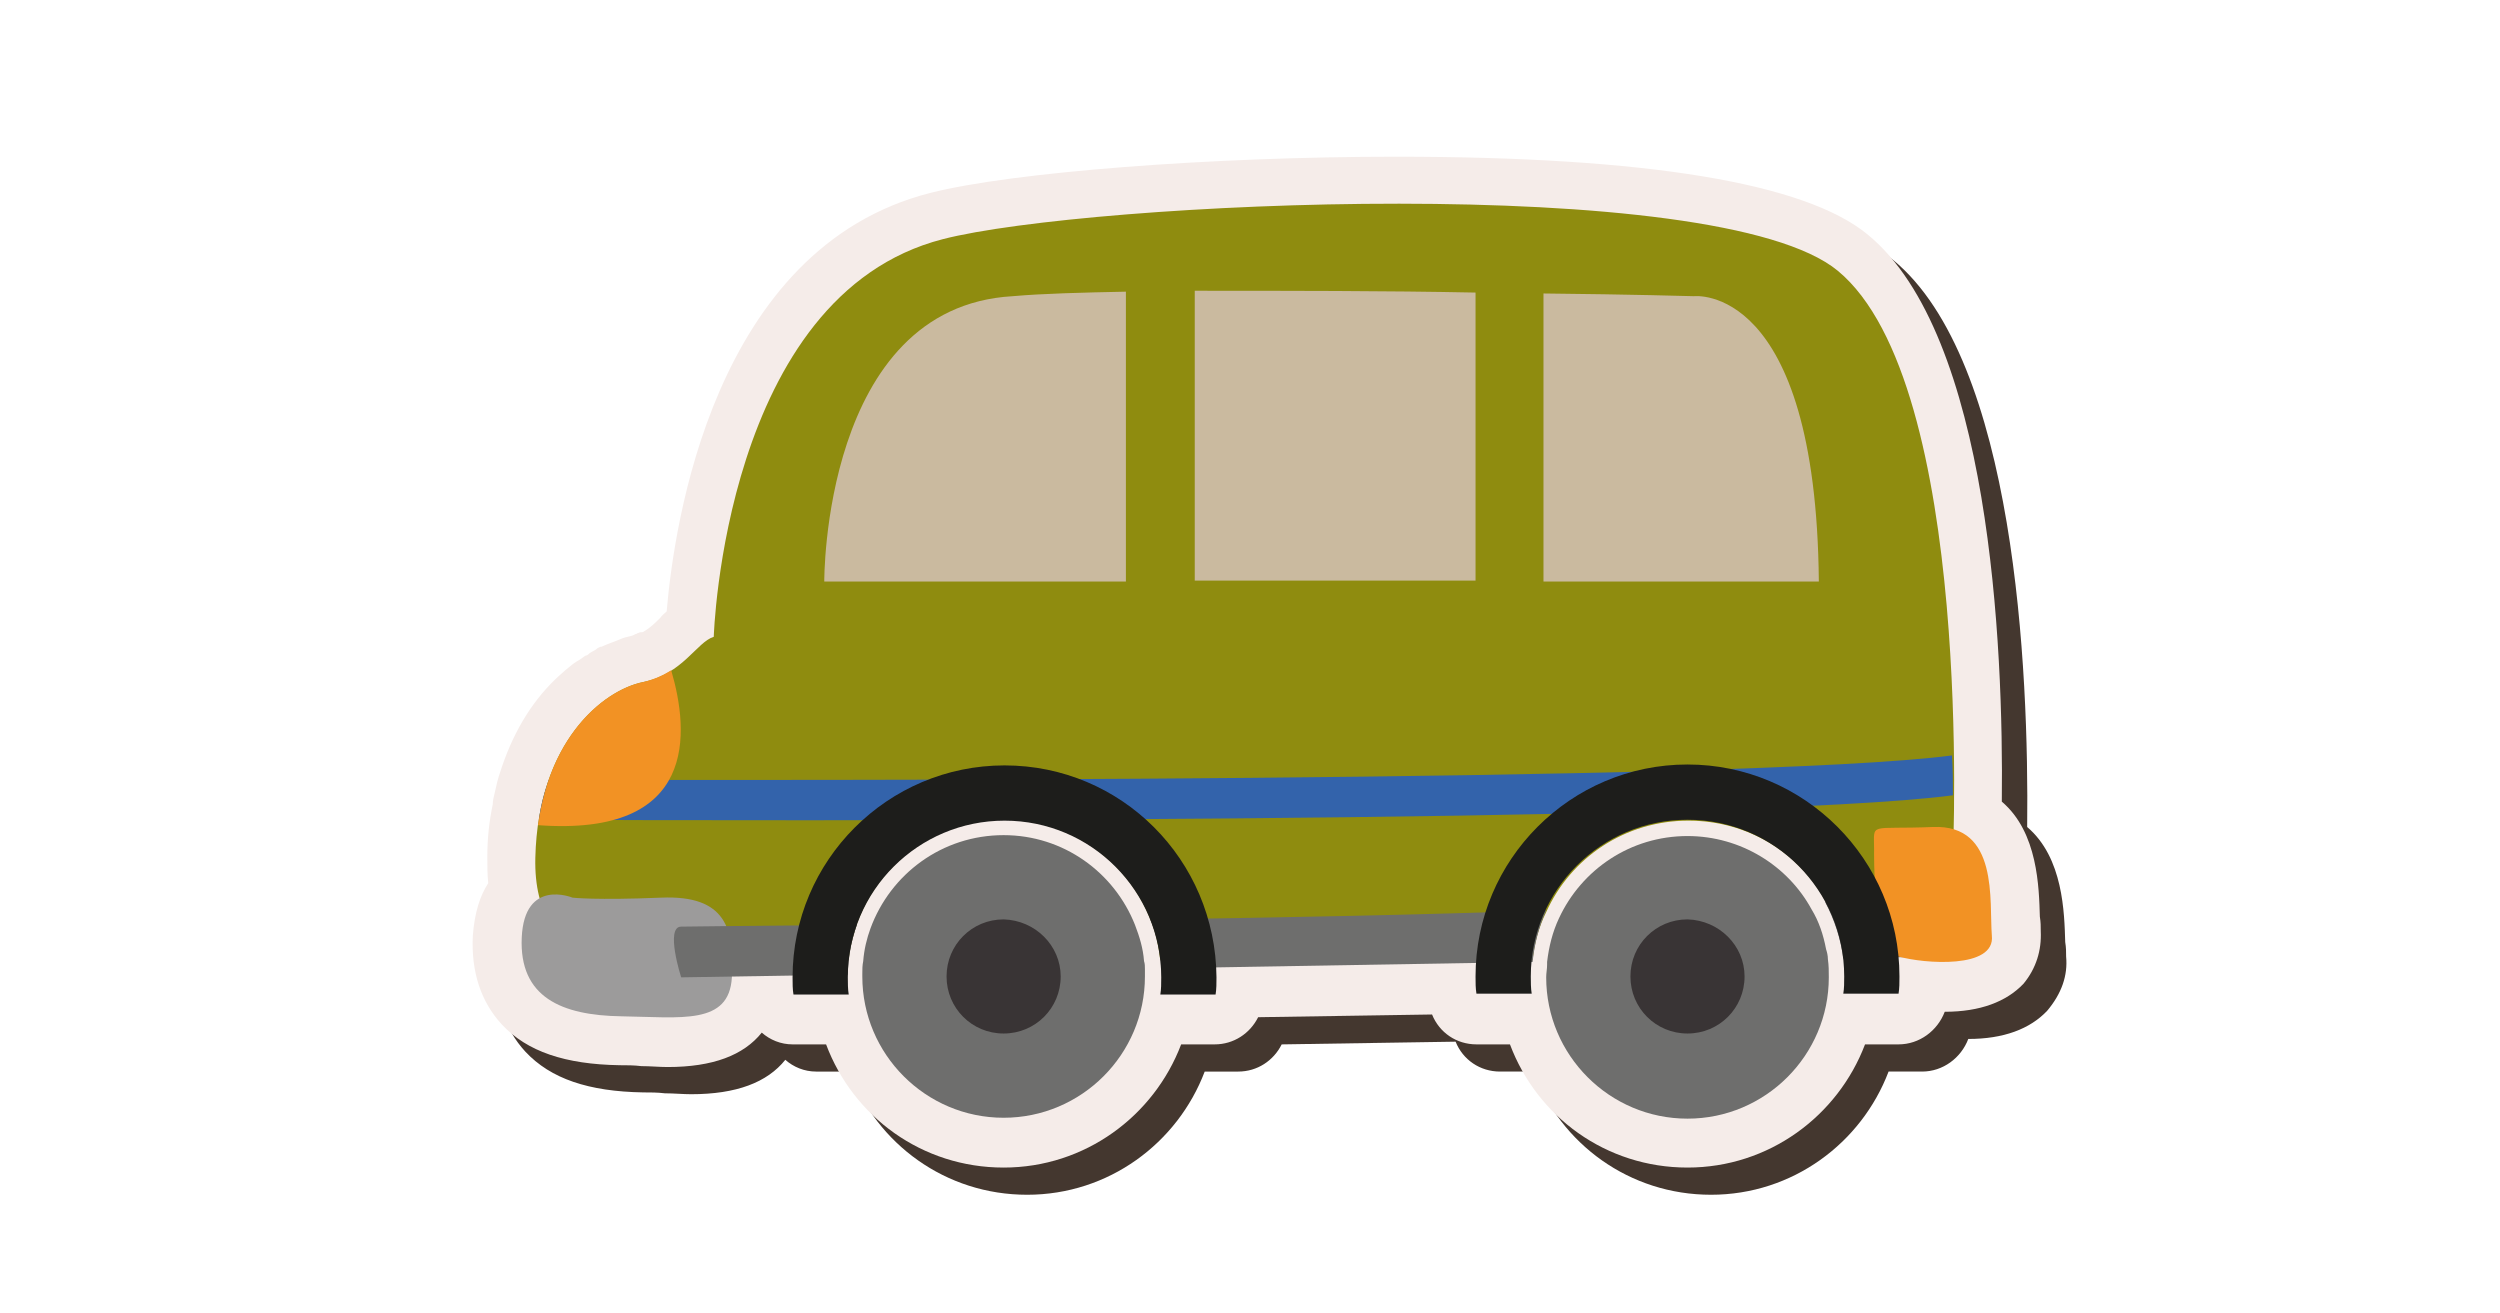 <?xml version="1.0" encoding="utf-8"?>
<!-- Generator: Adobe Illustrator 27.8.0, SVG Export Plug-In . SVG Version: 6.00 Build 0)  -->
<svg xmlns="http://www.w3.org/2000/svg" xmlns:xlink="http://www.w3.org/1999/xlink" version="1.1" id="Layer_1" x="0px" y="0px" viewBox="0 0 276 145" style="enable-background:new 0 0 276 145;" xml:space="preserve">
<style>
	.st0{display:none;}
	.st1{display:inline;fill:#44372F;}
	.st2{display:inline;fill:#F5ECE9;}
	.st3{display:inline;}
	.st4{fill:#8A221F;}
	.st5{fill:#F29224;}
	.st6{fill:#FACBA0;}
	.st7{fill:#3A3635;}
	.st8{fill:#9A989B;}
	.st9{fill:#696668;}
	.st10{fill:#312782;}
	.st11{fill:#1D1D1B;}
	.st12{fill:#44372F;}
	.st13{fill:#F5ECE9;}
	.st14{fill:#8F8C0F;}
	.st15{fill:#CABA9F;}
	.st16{fill:#3363AB;}
	.st17{fill:#9C9B9B;}
	.st18{fill:#6E6E6D;}
	.st19{fill:#393435;}
</style>
<g class="st0">
	<path class="st1" d="M242.2,51.9c-2.1-4.7-8.3-5.5-11.2-5.8c-0.3,0-0.7-0.1-1-0.1c-6.6,0-12.3,8-16.4,15.9   c-2.2-0.8-4.5-3.2-11-10.6c-9-10.3-15.8-12.1-27.6-12.1c-2,0-4.2,0-6.6,0.1l-0.9,0c-14.1,0.3-20.8,6.3-25.2,10.2   c-1.1,1-2.1,1.8-2.9,2.4c-3.8,2.5-12.1,4.7-18.3,5.7c0,0-0.1,0-0.3,0c-2.6,0-8.2-1.8-12.7-3.2c-4.8-1.5-9.3-2.9-13-3.4l-0.2,0   c-2.4-0.3-5.2-0.7-8.4-0.7c-7.3,0-14.3,1.9-22,6.1c-1,0.5-2,1.1-3.1,1.8c-0.4,0.3-0.9,0.5-1.4,0.9l-0.2,0.1c-0.5,0.3-1.1,0.7-1.6,1   c-0.7,0.4-1.3,0.9-2,1.4l-0.3,0.2L55.8,62c-0.5,0.4-0.9,0.7-1.3,1c-0.2,0.1-0.3,0.3-0.5,0.4c-1.1,0.9-2.2,1.9-3.2,2.9l-0.3,0.3   c-0.4,0.4-0.8,0.9-1.2,1.4l0.1-0.1l-0.3,0.3c-0.9,1.1-1.7,2.2-2.5,3.3c-0.4,0.6-0.7,1.1-1,1.7c-6,10.9-2.4,20.5-1.1,23.2   c1.7,3.7,5.6,4.5,16,4.6c3.2,6.7,10.1,11.4,18.1,11.4c8.3,0,15.4-5.1,18.5-12.3c31.9-1.4,71-4.2,89.9-5.6   c2.4,8.3,10.1,14.4,19.2,14.4c10.2,0,18.6-7.7,19.9-17.5c1.6-0.2,1.9-0.2,2.2-0.3c1.5-0.3,4.2-1.5,5.7-5.4   c1.7-4.3,2.1-13.8-0.5-18.1c2.9-2.5,6-5.4,7.5-7.5C243.6,56.5,242.9,53.4,242.2,51.9z"/>
	<path class="st2" d="M239.2,48.9c-2.1-4.7-8.3-5.5-11.2-5.8c-0.3,0-0.7-0.1-1-0.1c-6.6,0-12.3,8-16.4,15.9   c-2.2-0.8-4.5-3.2-11-10.6c-9-10.3-15.8-12.1-27.6-12.1c-2,0-4.2,0-6.6,0.1l-0.9,0c-14.1,0.3-20.8,6.3-25.2,10.2   c-1.1,1-2.1,1.8-2.9,2.4c-3.8,2.5-12.1,4.7-18.3,5.7c0,0-0.1,0-0.3,0c-2.6,0-8.2-1.8-12.7-3.2c-4.8-1.5-9.3-2.9-13-3.4l-0.2,0   c-2.4-0.3-5.2-0.7-8.4-0.7c-7.3,0-14.3,1.9-22,6.1c-1,0.5-2,1.1-3.1,1.8c-0.4,0.3-0.9,0.5-1.4,0.9l-0.2,0.1c-0.5,0.3-1.1,0.7-1.6,1   c-0.7,0.4-1.3,0.9-2,1.4l-0.3,0.2L52.8,59c-0.5,0.4-0.9,0.7-1.3,1c-0.2,0.1-0.3,0.3-0.5,0.4c-1.1,0.9-2.2,1.9-3.2,2.9l-0.3,0.3   c-0.4,0.4-0.8,0.9-1.2,1.4l0.1-0.1l-0.3,0.3c-0.9,1.1-1.7,2.2-2.5,3.3c-0.4,0.6-0.7,1.1-1,1.7c-6,10.9-2.4,20.5-1.1,23.2   c1.7,3.7,5.6,4.5,16,4.6c3.2,6.7,10.1,11.4,18.1,11.4c8.3,0,15.4-5.1,18.5-12.3c31.9-1.4,71-4.2,89.9-5.6   c2.4,8.3,10.1,14.4,19.2,14.4c10.2,0,18.6-7.7,19.9-17.5c1.6-0.2,1.9-0.2,2.2-0.3c1.5-0.3,4.2-1.5,5.7-5.4   c1.7-4.3,2.1-13.8-0.5-18.1c2.9-2.5,6-5.4,7.5-7.5C240.6,53.5,239.9,50.4,239.2,48.9z"/>
	<g class="st3">
		<g>
			<path class="st4" d="M227.4,48.7C221.7,48,214,65,214,65c-7.3,0-9.3-2.3-18.7-12.9c-9.3-10.7-15-10.3-30.7-10     c-15.7,0.3-20,8.3-25.1,11.7c-5.1,3.3-14.9,5.7-20.6,6.5c-5.7,0.9-20-5.5-27.7-6.5c-7.7-1-17-2.3-33,8.3     C42.4,72.6,44,85.4,46.7,91C47.1,92,52,92.4,60,92.4c-0.2-1-0.3-2-0.3-3c0-8.8,7.2-16,16-16s16,7.2,16,16c0,0.8-0.1,1.5-0.2,2.2     c29.6-1.3,68-3.9,95.8-5.9c0.2-8.7,7.2-15.7,16-15.7c7.9,0,14.4,5.7,15.7,13.2c3-0.3,4.9-0.4,5.1-0.5c3.1-0.7,3.2-12.7,1.6-15     c-1.7-2.3-4.4-2.7-4.4-2.7s9.7-7.6,12.1-10.9C235.7,50.7,233,49.4,227.4,48.7z"/>
		</g>
		<g>
			<path class="st5" d="M64.2,58.5c-1.9,1-3.8,2.2-5.9,3.5c-5.3,3.5-8.7,7.3-10.7,11C65.2,74.8,65.6,64.7,64.2,58.5z"/>
			<path class="st6" d="M171.2,46C155.7,44.4,143,60.4,143,60.4s51.6,4.4,50.3,0C192,56,186.7,47.7,171.2,46z"/>
		</g>
		<g>
			<circle class="st7"/>
			<g>
				<circle class="st8"/>
				<path class="st9" d="M75.7,96c-3.6,0-6.6-3-6.6-6.6c0-3.6,3-6.6,6.6-6.6c3.6,0,6.6,3,6.6,6.6C82.2,93,79.3,96,75.7,96L75.7,96z       M75.7,85.4c-2.2,0-4,1.8-4,4s1.8,4,4,4c2.2,0,4-1.8,4-4S77.9,85.4,75.7,85.4L75.7,85.4z"/>
			</g>
		</g>
		<circle class="st7"/>
		<g>
			<circle class="st8"/>
			<path class="st9" d="M203.3,92.6c-3.6,0-6.6-3-6.6-6.6c0-3.6,3-6.6,6.6-6.6c3.6,0,6.6,3,6.6,6.6     C209.8,89.6,206.9,92.6,203.3,92.6L203.3,92.6z M203.3,82c-2.2,0-4,1.8-4,4c0,2.2,1.8,4,4,4s4-1.8,4-4     C207.3,83.8,205.5,82,203.3,82L203.3,82z"/>
		</g>
		<g>
			<path class="st10" d="M45.1,80.6C45,81.9,44.9,83,45,84.2c4.7,1,10,1.3,15.2,1.1c0.3-1.3,0.8-2.5,1.5-3.6     C56.1,81.9,50.2,81.7,45.1,80.6z"/>
			<path class="st10" d="M218.7,73.1c-2.4-0.3-4.6-0.5-6.7-0.5c1.6,1,2.9,2.3,4,3.8c0.9,0.1,1.8,0.2,2.7,0.3     c2.1,0.2,5.3,0.6,7.9,0.4c0.1-1.2,0.2-2.4,0.2-3.6C224.1,73.8,220.9,73.4,218.7,73.1z"/>
			<path class="st10" d="M192.6,74.1c-4.9,0.4-9.8,0.8-14.6,1.7c-12,2.3-24.7,1-36.7,2s-24,2.3-36.3,2.3c-5.4,0-10.8,0-16.3,0.1     c0.8,1.1,1.4,2.3,1.9,3.5c4.8-0.1,9.7-0.1,14.4-0.1c12.3,0,24.3-1.3,36.3-2.3s24.7,0.3,36.7-2c3.8-0.7,7.6-1.1,11.5-1.4     C190.3,76.5,191.4,75.2,192.6,74.1z"/>
		</g>
		<g>
			<path class="st11" d="M203.3,66.6c-10.7,0-19.4,8.7-19.4,19.3c1.2-0.1,2.3-0.2,3.4-0.3c0.2-8.7,7.2-15.7,16-15.7     c7.9,0,14.4,5.7,15.7,13.2c1.4-0.1,2.6-0.2,3.4-0.3C220.9,73.7,212.9,66.6,203.3,66.6z"/>
			<path class="st11" d="M75.7,70c-10.7,0-19.4,8.7-19.4,19.4c0,1,0.1,2,0.3,3c1.1,0,2.2,0,3.5,0.1c-0.2-1-0.3-2-0.3-3     c0-8.8,7.2-16,16-16s16,7.2,16,16c0,0.8-0.1,1.5-0.2,2.2c1.2,0,2.3-0.1,3.5-0.2c0.1-0.7,0.1-1.4,0.1-2.1     C95.1,78.7,86.4,70,75.7,70z"/>
		</g>
	</g>
</g>
<g>
	<path class="st12" d="M228.1,105.6c0-0.5,0-1-0.1-1.6c-0.1-3.2-0.2-9.3-4.2-12.7c0.2-17.3-1.3-51.5-14.8-62.6   c-6.9-5.7-24.4-8.6-52.1-8.6c-20.3,0-42.4,1.7-51.4,4c-24,6.1-28.3,36.8-29.1,46.2c-0.2,0.2-0.5,0.4-0.7,0.7   c-0.6,0.6-1.1,1.1-1.8,1.5c-0.1,0.1-0.2,0.1-0.3,0.1c0,0,0,0-0.1,0c-0.1,0-0.2,0.1-0.3,0.1c-0.1,0-0.1,0.1-0.2,0.1   c-0.1,0-0.1,0-0.2,0.1c-0.1,0-0.2,0.1-0.3,0.1c-0.4,0.1-0.9,0.2-1.3,0.4c-0.2,0.1-0.3,0.1-0.5,0.2c-0.3,0.1-0.5,0.2-0.8,0.3   c-0.2,0.1-0.5,0.2-0.7,0.3l-0.1,0c-0.2,0.1-0.3,0.2-0.5,0.3c-0.2,0.1-0.5,0.3-0.7,0.4c0,0-0.1,0.1-0.1,0.1   c-0.1,0.1-0.3,0.2-0.4,0.2c-0.3,0.2-0.5,0.4-0.9,0.6l-0.3,0.2c-0.3,0.2-0.6,0.5-1,0.8l-0.2,0.2c-0.3,0.3-0.7,0.6-1.1,1   c-2.8,2.7-4.8,6.2-6.1,10.3c-0.1,0.3-0.2,0.6-0.3,1c-0.1,0.4-0.2,0.9-0.3,1.3c-0.1,0.4-0.2,0.8-0.2,1.2c-0.4,1.9-0.6,3.8-0.6,5.8   c0,1,0,1.9,0.1,2.9c-0.9,1.4-1.5,3.2-1.7,5.8c-0.2,4,0.9,7.3,3.2,9.8c2.8,3,7,4.4,13,4.5c0.8,0,1.6,0,2.4,0.1c1,0,2,0.1,2.9,0.1   c5,0,8.4-1.3,10.4-3.8c0.9,0.8,2.1,1.3,3.4,1.3h3.7c3,8,10.6,13.6,19.6,13.6c9,0,16.6-5.7,19.6-13.6h3.7c2.1,0,3.9-1.2,4.8-3   l19.2-0.3c0.8,2,2.7,3.3,4.9,3.3h3.7c3,8,10.6,13.6,19.6,13.6c9,0,16.6-5.7,19.6-13.6h3.7c2.3,0,4.3-1.5,5.1-3.6   c3.9,0,6.8-1.1,8.7-3.1C227.6,109.7,228.3,107.7,228.1,105.6z"/>
	<path class="st13" d="M225.3,102.8c0-0.5,0-1-0.1-1.6c-0.1-3.2-0.2-9.3-4.2-12.7c0.2-17.3-1.3-51.5-14.8-62.6   c-6.9-5.7-24.4-8.6-52.1-8.6c-20.3,0-42.4,1.7-51.4,4c-24,6.1-28.3,36.8-29.1,46.2c-0.2,0.2-0.5,0.4-0.7,0.7   c-0.6,0.6-1.1,1.1-1.8,1.5c-0.1,0.1-0.2,0.1-0.3,0.1c0,0,0,0-0.1,0c-0.1,0-0.2,0.1-0.3,0.1c-0.1,0-0.1,0.1-0.2,0.1   c-0.1,0-0.1,0-0.2,0.1c-0.1,0-0.2,0.1-0.3,0.1c-0.4,0.1-0.9,0.2-1.3,0.4c-0.2,0.1-0.3,0.1-0.5,0.2c-0.3,0.1-0.5,0.2-0.8,0.3   c-0.2,0.1-0.5,0.2-0.7,0.3l-0.1,0c-0.2,0.1-0.3,0.1-0.5,0.3c-0.2,0.1-0.5,0.3-0.7,0.4c0,0-0.1,0.1-0.1,0.1   c-0.1,0.1-0.3,0.2-0.4,0.2c-0.3,0.2-0.5,0.4-0.9,0.6l-0.3,0.2c-0.3,0.2-0.6,0.5-1,0.8L62.4,74c-0.3,0.3-0.7,0.6-1.1,1   c-2.8,2.7-4.8,6.2-6.1,10.3c-0.1,0.3-0.2,0.6-0.3,1c-0.1,0.4-0.2,0.9-0.3,1.3c-0.1,0.4-0.2,0.8-0.2,1.2c-0.4,1.9-0.6,3.8-0.6,5.8   c0,1,0,1.9,0.1,2.9c-0.9,1.4-1.5,3.2-1.7,5.8c-0.2,4,0.9,7.3,3.2,9.8c2.8,3,7,4.4,13,4.5c0.8,0,1.6,0,2.4,0.1c1,0,2,0.1,2.9,0.1   c5,0,8.4-1.3,10.4-3.8c0.9,0.8,2.1,1.3,3.4,1.3h3.7c3,8,10.6,13.6,19.6,13.6c9,0,16.6-5.7,19.6-13.6h3.7c2.1,0,3.9-1.2,4.8-3   l19.2-0.3c0.8,2,2.7,3.3,4.9,3.3h3.7c3,8,10.6,13.6,19.6,13.6s16.6-5.7,19.6-13.6h3.7c2.3,0,4.3-1.5,5.1-3.6c3.9,0,6.8-1.1,8.7-3.1   C224.8,106.9,225.4,104.9,225.3,102.8z"/>
	<g>
		<path class="st14" d="M215.6,94.4c0,0,2.4-52-12.7-64.5c-13.3-11-82.9-7.6-98.8-3.5c-24.2,6.2-25.3,43.9-25.3,43.9    c-1.9,0.6-3.4,4.1-7.8,5c-4.4,0.9-11.6,6.6-11.9,19.4C58.8,107.6,70.4,106,70.4,106h23.3c0.1-1.4,0.5-2.7,0.9-4    c2.4-6.7,8.8-11.5,16.3-11.5c7.3,0,13.6,4.6,16.1,11c0.6,1.4,0.9,2.9,1.1,4.5h41.1c0.2-1.9,0.7-3.7,1.5-5.3    c2.7-6,8.7-10.1,15.7-10.1c6.6,0,12.3,3.6,15.2,9c0.8,1.5,1.4,3.2,1.8,4.9C218.2,101.3,215.6,94.4,215.6,94.4z"/>
		<g>
			<path class="st15" d="M131.9,32.1v32h31V32.3C153.2,32.1,141.9,32.1,131.9,32.1z"/>
			<path class="st15" d="M200.8,64.2C200.5,31.1,187,32.7,187,32.7s-6.8-0.2-16.6-0.3v31.8H200.8z"/>
			<path class="st15" d="M111.8,32.7C90.8,33.9,91,64.2,91,64.2h33.3V32.2C119.5,32.3,115.2,32.4,111.8,32.7z"/>
		</g>
		<g>
			<path class="st16" d="M60.6,86.1c-0.5,1.3-0.9,2.8-1.1,4.4c20.5,0.1,132.6,0.4,156.1-2.7c0-1.3,0-2.8-0.1-4.4     C192.4,86.4,83.7,86.1,60.6,86.1z"/>
		</g>
		<g>
			<path class="st5" d="M74.1,74c-0.8,0.5-1.8,1-3.1,1.3c-4,0.8-10.2,5.5-11.6,15.8C77.1,92.4,76.1,80.8,74.1,74z"/>
		</g>
		<path class="st17" d="M63.2,99.1c0,0-5.3-2.2-5.6,4.4c-0.3,6.6,4.4,8.6,11,8.7c6.6,0.1,11.9,1,12.2-4.3c0.3-5.3-0.6-9.1-7.8-8.8    C65.7,99.4,63.2,99.1,63.2,99.1z"/>
		<path class="st18" d="M213.4,105.6c0,0-2.3-8.9-3.8-6.9c-0.2,0.3-3.2,0.6-8.1,0.9c1,1.9,1.7,4,2,6.2L213.4,105.6z"/>
		<path class="st18" d="M75.2,102.3c-1.8,0,0,5.6,0,5.6l18.4-0.3c0-1.9,0.4-3.8,1-5.5C82.9,102.2,75.2,102.3,75.2,102.3z"/>
		<path class="st18" d="M127,101.5c0.7,1.7,1.1,3.5,1.2,5.4l41-0.7c0.2-2,0.7-3.9,1.5-5.7C157,101,141.5,101.3,127,101.5z"/>
		<g>
			<path class="st18" d="M201.8,105.9c0-0.4-0.1-0.8-0.2-1.1c-0.3-1.6-0.8-3.1-1.6-4.4c-2.6-4.8-7.8-8.1-13.7-8.1     c-6.3,0-11.7,3.7-14.2,9.1c-0.7,1.5-1.1,3.1-1.3,4.8c0,0.1,0,0.2,0,0.3c0,0.5-0.1,0.9-0.1,1.4c0,8.6,7,15.6,15.6,15.6     c8.6,0,15.6-7,15.6-15.6C201.9,107.2,201.9,106.6,201.8,105.9z"/>
			<path class="st19" d="M192.6,107.8c0,3.5-2.8,6.3-6.3,6.3c-3.5,0-6.3-2.8-6.3-6.3c0-3.5,2.8-6.3,6.3-6.3     C189.8,101.6,192.6,104.4,192.6,107.8z"/>
		</g>
		<g>
			<path class="st18" d="M126.4,107c0-0.3,0-0.6-0.1-0.9c-0.1-1.4-0.5-2.7-1-4c-2.3-5.8-7.9-9.9-14.5-9.9c-6.8,0-12.5,4.3-14.7,10.3     c-0.4,1.1-0.7,2.3-0.8,3.6c-0.1,0.5-0.1,0.9-0.1,1.4c0,0.1,0,0.2,0,0.3c0,8.6,7,15.6,15.6,15.6c8.6,0,15.6-7,15.6-15.6     C126.4,107.6,126.4,107.3,126.4,107z"/>
			<path class="st19" d="M117.1,107.8c0,3.5-2.8,6.3-6.3,6.3c-3.5,0-6.3-2.8-6.3-6.3c0-3.5,2.8-6.3,6.3-6.3     C114.3,101.6,117.1,104.4,117.1,107.8z"/>
		</g>
		<path class="st5" d="M206.9,93.8c0,0-0.2,11,2.7,11.8c2.8,0.8,10.7,1.4,10.3-2.3c-0.3-3.8,0.8-12.3-6.5-12    C206.2,91.6,206.9,90.7,206.9,93.8z"/>
		<g>
			<path class="st11" d="M110.9,84.5c-12.9,0-23.4,10.5-23.4,23.4c0,0.7,0,1.3,0.1,1.9h6.1c-0.1-0.6-0.1-1.3-0.1-1.9     c0-9.6,7.8-17.3,17.3-17.3c9.6,0,17.3,7.8,17.3,17.3c0,0.7,0,1.3-0.1,1.9h6.1c0.1-0.6,0.1-1.3,0.1-1.9     C134.2,94.9,123.8,84.5,110.9,84.5z"/>
			<path class="st11" d="M209.7,107.8c0-12.9-10.5-23.4-23.4-23.4c-12.9,0-23.4,10.5-23.4,23.4c0,0.7,0,1.3,0.1,1.9h6.1     c-0.1-0.6-0.1-1.3-0.1-1.9c0-9.6,7.8-17.3,17.3-17.3c9.6,0,17.3,7.8,17.3,17.3c0,0.7,0,1.3-0.1,1.9h6.1     C209.7,109.1,209.7,108.5,209.7,107.8z"/>
		</g>
	</g>
</g>
</svg>
